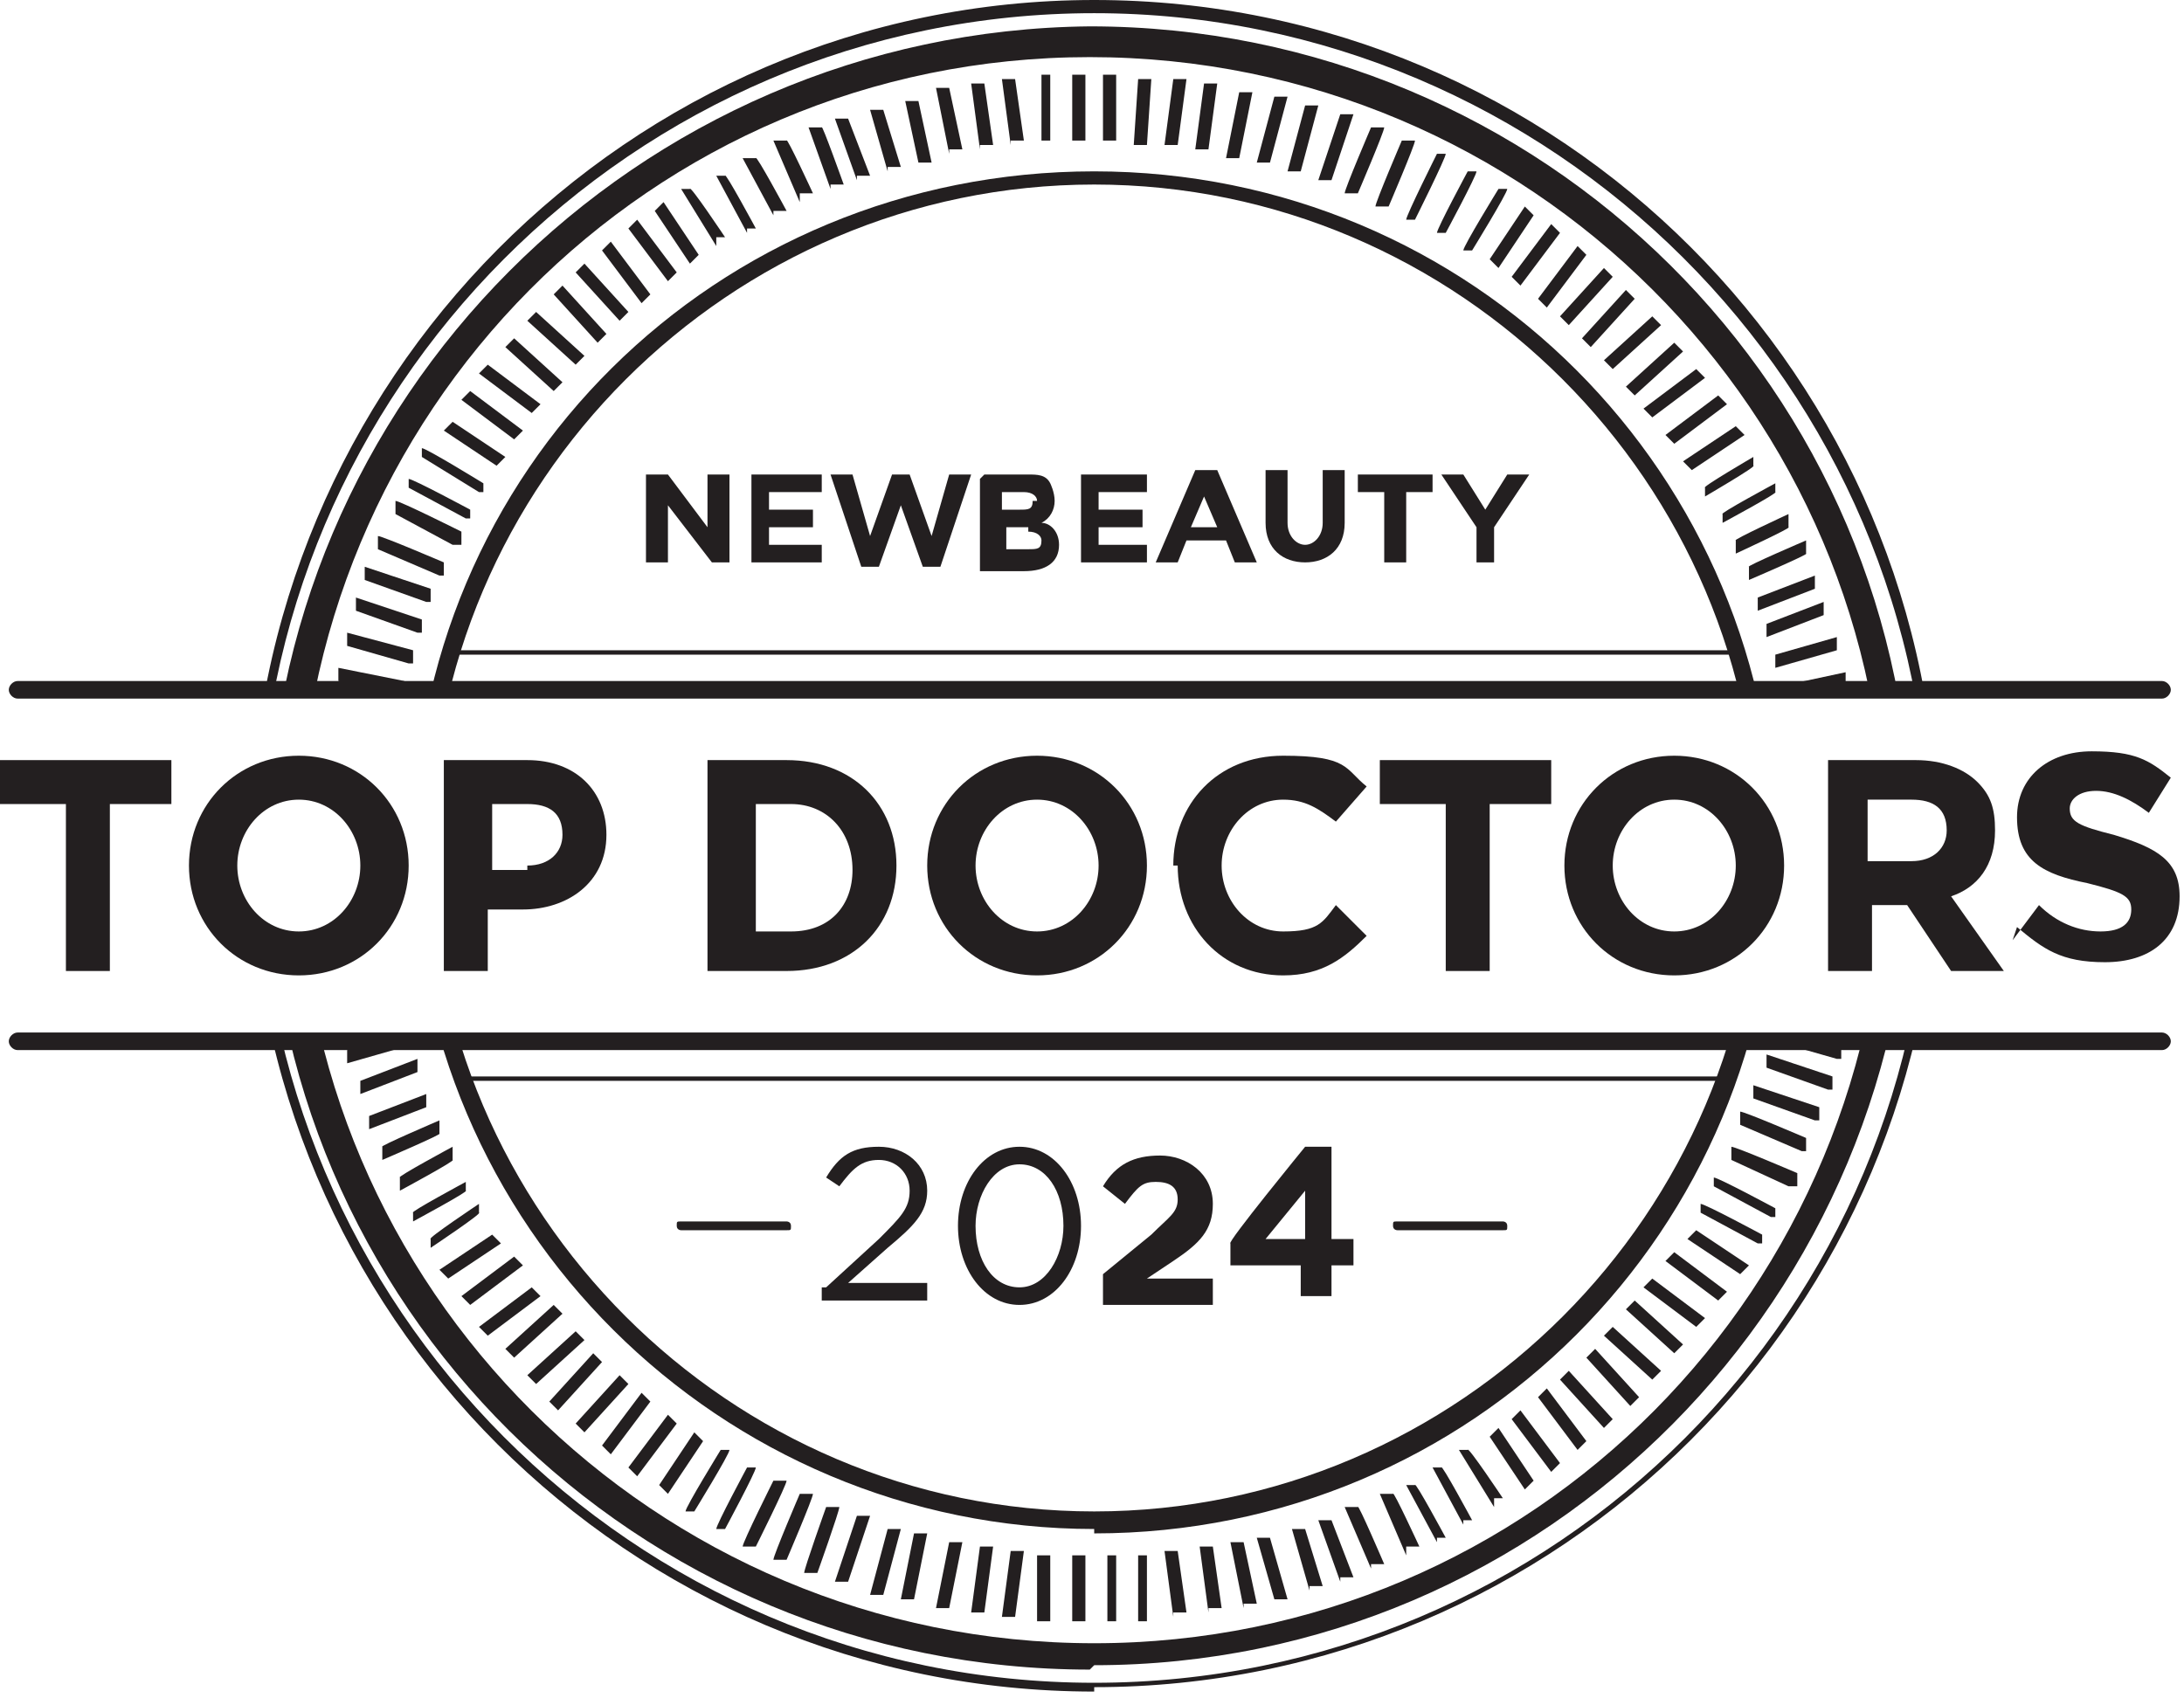 <?xml version="1.0" encoding="UTF-8"?>
<svg xmlns="http://www.w3.org/2000/svg" xmlns:xlink="http://www.w3.org/1999/xlink" version="1.1" viewBox="0 0 49.7 38.8">
  <defs>
    <style>
      .cls-1 {
        fill: none;
      }

      .cls-2 {
        fill: #231f20;
      }

      .cls-3 {
        isolation: isolate;
      }

      .cls-4 {
        clip-path: url(#clippath-1);
      }

      .cls-5 {
        clip-path: url(#clippath-2);
      }

      .cls-6 {
        clip-path: url(#clippath);
      }
    </style>
    <clipPath id="clippath">
      <rect class="cls-1" x="-.7" y="-.2" width="51.2" height="39.7"/>
    </clipPath>
    <clipPath id="clippath-1">
      <rect class="cls-1" x="-.1" y="-.2" width="49.9" height="15.9"/>
    </clipPath>
    <clipPath id="clippath-2">
      <rect class="cls-1" x="0" y="23.7" width="49.9" height="15.9"/>
    </clipPath>
  </defs>
  <!-- Generator: Adobe Illustrator 28.7.1, SVG Export Plug-In . SVG Version: 1.2.0 Build 142)  -->
  <g>
    <g id="Layer_1">
      <g>
        <g class="cls-3">
          <g class="cls-3">
            <path class="cls-2" d="M18.8,29.3l1.2-1.1c.5-.5.7-.7.7-1.1s-.3-.7-.7-.7-.6.2-.9.6l-.3-.2c.3-.5.6-.7,1.2-.7s1.1.4,1.1,1h0c0,.5-.3.8-.9,1.3l-.9.8h1.8v.4h-2.4v-.3Z"/>
          </g>
          <g class="cls-3">
            <path class="cls-2" d="M21.8,27.9h0c0-1,.6-1.8,1.4-1.8s1.4.8,1.4,1.8h0c0,1-.6,1.8-1.4,1.8s-1.4-.8-1.4-1.8ZM24.2,27.9h0c0-.8-.4-1.4-1-1.4s-1,.7-1,1.4h0c0,.8.4,1.4,1,1.4s1-.7,1-1.4Z"/>
          </g>
        </g>
        <g class="cls-3">
          <g class="cls-3">
            <path class="cls-2" d="M25.1,29l1.1-.9c.4-.4.6-.5.6-.8s-.2-.4-.5-.4-.4.1-.7.5l-.5-.4c.3-.5.7-.7,1.3-.7s1.2.4,1.2,1.1h0c0,.6-.3.9-.9,1.3l-.6.4h1.5v.6h-2.5v-.6Z"/>
          </g>
          <g class="cls-3">
            <path class="cls-2" d="M29.7,28.8h-1.7v-.5c-.1,0,1.7-2.2,1.7-2.2h.6v2.1h.5v.6h-.5v.7h-.7v-.7ZM29.7,28.2v-1.1l-.9,1.1h.9Z"/>
          </g>
        </g>
        <polygon class="cls-2" points="14.7 10.8 15.2 10.8 16.1 12 16.1 10.8 16.6 10.8 16.6 12.8 16.2 12.8 15.2 11.5 15.2 12.8 14.7 12.8 14.7 10.8"/>
        <polygon class="cls-2" points="17.1 10.8 18.7 10.8 18.7 11.2 17.5 11.2 17.5 11.6 18.5 11.6 18.5 12 17.5 12 17.5 12.4 18.7 12.4 18.7 12.8 17.1 12.8 17.1 10.8"/>
        <polygon class="cls-2" points="18.9 10.8 19.4 10.8 19.8 12.2 20.3 10.8 20.7 10.8 21.2 12.2 21.6 10.8 22.1 10.8 21.4 12.9 21 12.9 20.5 11.5 20 12.9 19.6 12.9 18.9 10.8"/>
        <g class="cls-6">
          <path class="cls-2" d="M23.4,12h-.5v.5h.5c.2,0,.3,0,.3-.2h0c0-.1-.1-.2-.3-.2M23.6,11.4c0-.1-.1-.2-.3-.2h-.5v.4h.4c.2,0,.3,0,.3-.2h0s0,0,0,0ZM22.4,10.8h1c.2,0,.4,0,.5.2,0,0,.1.2.1.4h0c0,.2-.1.4-.3.5.2,0,.4.2.4.5h0c0,.4-.3.6-.8.6h-1v-2.1h0Z"/>
        </g>
        <polygon class="cls-2" points="24.6 10.8 26.1 10.8 26.1 11.2 25 11.2 25 11.6 26 11.6 26 12 25 12 25 12.4 26.1 12.4 26.1 12.8 24.6 12.8 24.6 10.8"/>
        <path class="cls-2" d="M27.7,12l-.3-.7-.3.7h.6ZM27.3,10.7h.4l.9,2.1h-.5l-.2-.5h-.9l-.2.5h-.5l.9-2.1h0Z"/>
        <path class="cls-2" d="M28.8,11.9v-1.2h.5v1.2c0,.3.2.5.4.5s.4-.2.4-.5v-1.2h.5v1.2c0,.6-.4.9-.9.9s-.9-.3-.9-.9"/>
        <polygon class="cls-2" points="31.5 11.2 30.9 11.2 30.9 10.8 32.6 10.8 32.6 11.2 32 11.2 32 12.8 31.5 12.8 31.5 11.2"/>
        <polygon class="cls-2" points="33.6 12 32.8 10.8 33.3 10.8 33.8 11.6 34.3 10.8 34.8 10.8 34 12 34 12.8 33.6 12.8 33.6 12"/>
        <path class="cls-2" d="M34.9,10.9h0s0,0,0,0c0,0,0,0,0,0s0,0,0,0h0ZM34.9,10.9h0s0,0,0,0h0s0,0,0,0,0,0,0,0h0c0,0,0,0,0,0h0s0,0,0,0ZM34.9,10.8s0,0,0,0,0,0,0,0,0,0,0,0,0,0,0,0M34.9,10.8s0,0,0,0,0,0,0,0,0,0,0,0,0,0,0,0"/>
        <g class="cls-3">
          <g class="cls-3">
            <path class="cls-2" d="M1.5,18.3H0v-1h3.9v1h-1.4v3.8h-1v-3.8Z"/>
          </g>
          <g class="cls-3">
            <path class="cls-2" d="M4.3,19.7h0c0-1.4,1.1-2.5,2.5-2.5s2.5,1.1,2.5,2.5h0c0,1.4-1.1,2.5-2.5,2.5s-2.5-1.1-2.5-2.5ZM8.2,19.7h0c0-.8-.6-1.5-1.4-1.5s-1.4.7-1.4,1.5h0c0,.8.6,1.5,1.4,1.5s1.4-.7,1.4-1.5Z"/>
          </g>
          <g class="cls-3">
            <path class="cls-2" d="M10.1,17.3h1.9c1.1,0,1.8.7,1.8,1.7h0c0,1.1-.9,1.7-1.9,1.7h-.8v1.4h-1v-4.8ZM12,19.7c.5,0,.8-.3.8-.7h0c0-.5-.3-.7-.8-.7h-.8v1.5h.8Z"/>
          </g>
          <g class="cls-3">
            <path class="cls-2" d="M16.1,17.3h1.8c1.5,0,2.5,1,2.5,2.4h0c0,1.4-1,2.4-2.5,2.4h-1.8v-4.8ZM18,21.2c.9,0,1.4-.6,1.4-1.4h0c0-.9-.6-1.5-1.4-1.5h-.8v2.9h.8Z"/>
          </g>
          <g class="cls-3">
            <path class="cls-2" d="M21.1,19.7h0c0-1.4,1.1-2.5,2.5-2.5s2.5,1.1,2.5,2.5h0c0,1.4-1.1,2.5-2.5,2.5s-2.5-1.1-2.5-2.5ZM25,19.7h0c0-.8-.6-1.5-1.4-1.5s-1.4.7-1.4,1.5h0c0,.8.6,1.5,1.4,1.5s1.4-.7,1.4-1.5Z"/>
            <path class="cls-2" d="M26.7,19.7h0c0-1.4,1-2.5,2.5-2.5s1.4.3,1.9.7l-.7.8c-.4-.3-.7-.5-1.2-.5-.8,0-1.4.7-1.4,1.5h0c0,.8.6,1.5,1.4,1.5s.9-.2,1.2-.6l.7.7c-.5.5-1,.9-1.9.9-1.4,0-2.4-1.1-2.4-2.5Z"/>
          </g>
          <g class="cls-3">
            <path class="cls-2" d="M32.8,18.3h-1.4v-1h3.9v1h-1.4v3.8h-1v-3.8Z"/>
          </g>
          <g class="cls-3">
            <path class="cls-2" d="M35.6,19.7h0c0-1.4,1.1-2.5,2.5-2.5s2.5,1.1,2.5,2.5h0c0,1.4-1.1,2.5-2.5,2.5s-2.5-1.1-2.5-2.5ZM39.5,19.7h0c0-.8-.6-1.5-1.4-1.5s-1.4.7-1.4,1.5h0c0,.8.6,1.5,1.4,1.5s1.4-.7,1.4-1.5Z"/>
            <path class="cls-2" d="M41.4,17.3h2.2c.6,0,1.1.2,1.4.5.3.3.4.6.4,1.1h0c0,.8-.4,1.3-1,1.5l1.2,1.7h-1.2l-1-1.5h-.8v1.5h-1v-4.8ZM43.5,19.6c.5,0,.8-.3.8-.7h0c0-.5-.3-.7-.8-.7h-1v1.4h1.1Z"/>
          </g>
          <g class="cls-3">
            <path class="cls-2" d="M45.8,21.4l.6-.8c.4.4.9.6,1.4.6s.7-.2.7-.5h0c0-.3-.2-.4-1-.6-1-.2-1.6-.5-1.6-1.5h0c0-.9.7-1.5,1.7-1.5s1.3.2,1.8.6l-.5.8c-.4-.3-.8-.5-1.2-.5s-.6.2-.6.4h0c0,.3.2.4,1,.6,1,.3,1.5.6,1.5,1.4h0c0,1-.7,1.5-1.7,1.5s-1.4-.3-2-.8Z"/>
          </g>
        </g>
        <path class="cls-2" d="M49.3,15.9H.4c-.1,0-.2-.1-.2-.2s.1-.2.2-.2h48.8c.1,0,.2.1.2.2s-.1.2-.2.2Z"/>
        <path class="cls-2" d="M49.3,23.9H.4c-.1,0-.2-.1-.2-.2s.1-.2.2-.2h48.8c.1,0,.2.1.2.2s-.1.2-.2.2Z"/>
        <path class="cls-2" d="M17.9,28h-2.4c0,0-.1,0-.1-.1s0-.1.1-.1h2.4c0,0,.1,0,.1.1s0,.1-.1.1Z"/>
        <path class="cls-2" d="M34.2,28h-2.4c0,0-.1,0-.1-.1s0-.1.1-.1h2.4c0,0,.1,0,.1.1s0,.1-.1.1Z"/>
        <rect class="cls-2" x="10.3" y="14.8" width="29.2" height=".1"/>
        <rect class="cls-2" x="10.5" y="24.5" width="28.8" height=".1"/>
        <path class="cls-2" d="M6.2,14.9H.2s0,0,0,0,0,0,0,0h5.9s0,0,0,0,0,0,0,0Z"/>
        <path class="cls-2" d="M49.3,24.6h-6s0,0,0,0,0,0,0,0h6s0,0,0,0,0,0,0,0Z"/>
        <path class="cls-2" d="M6.4,24.6H.3s0,0,0,0,0,0,0,0h6.1s0,0,0,0,0,0,0,0Z"/>
        <path class="cls-2" d="M49.3,14.9h-5.8s0,0,0,0,0,0,0,0h5.8s0,0,0,0,0,0,0,0Z"/>
        <g class="cls-4">
          <g>
            <path class="cls-2" d="M24.7,36.9h-.3s0-1.5,0-1.5h.3s0,1.5,0,1.5ZM25.2,36.9v-1.5s.2,0,.2,0v1.5s-.2,0-.2,0ZM23.9,36.9h-.3s0-1.5,0-1.5h.3s0,1.5,0,1.5ZM25.9,36.9v-1.5c-.1,0,.2,0,.2,0v1.5c.1,0-.2,0-.2,0ZM23.1,36.8h-.3s.2-1.5.2-1.5h.3s-.2,1.5-.2,1.5ZM26.7,36.8l-.2-1.5h.3s.2,1.4.2,1.4h-.3ZM22.4,36.7h-.3s.2-1.5.2-1.5h.3s-.2,1.5-.2,1.5ZM27.5,36.7l-.2-1.5h.3s.2,1.4.2,1.4h-.3ZM21.6,36.6h-.3c0,0,.3-1.5.3-1.5h.3c0,0-.3,1.5-.3,1.5ZM28.3,36.6l-.3-1.5h.3c0,0,.3,1.4.3,1.4h-.3ZM20.8,36.4h-.3c0,0,.3-1.5.3-1.5h.3c0,0-.3,1.5-.3,1.5ZM29,36.4l-.4-1.4h.3c0,0,.4,1.4.4,1.4h-.3ZM20.1,36.3h-.3c0,0,.4-1.5.4-1.5h.3c0,0-.4,1.5-.4,1.5ZM29.8,36.2l-.4-1.4h.3c0,0,.4,1.3.4,1.3h-.3ZM19.3,36h-.3c0,0,.5-1.5.5-1.5h.3c0,0-.5,1.5-.5,1.5ZM30.5,36l-.5-1.4h.3c0,0,.5,1.3.5,1.3h-.3ZM18.6,35.8h-.3c0-.1.5-1.5.5-1.5h.3c0,.1-.5,1.5-.5,1.5ZM31.2,35.7l-.6-1.4h.3c0-.1.6,1.3.6,1.3h-.3ZM17.9,35.5h-.3c0-.1.6-1.5.6-1.5h.3c0,.1-.6,1.5-.6,1.5ZM32,35.4l-.6-1.4h.3c0-.1.6,1.2.6,1.2h-.3ZM17.2,35.2h-.3c0-.1.7-1.5.7-1.5h.3c0,.1-.7,1.5-.7,1.5ZM32.7,35.1l-.7-1.3h.2c0-.1.7,1.2.7,1.2h-.2ZM16.5,34.8h-.2c0-.1.7-1.4.7-1.4h.2c0,.1-.7,1.4-.7,1.4ZM33.3,34.7l-.7-1.3h.2c0-.1.7,1.2.7,1.2h-.2ZM15.8,34.4h-.2c0-.1.8-1.4.8-1.4h.2c0,.1-.8,1.4-.8,1.4ZM34,34.3l-.8-1.3h.2c0-.1.8,1.1.8,1.1h-.2ZM15.2,34l-.2-.2.8-1.2.2.2-.8,1.2ZM34.7,33.9l-.8-1.2.2-.2.8,1.2-.2.2ZM14.5,33.6l-.2-.2.9-1.2.2.2-.9,1.2ZM35.3,33.5l-.9-1.2.2-.2.9,1.2-.2.2ZM13.9,33.1l-.2-.2.9-1.2.2.2-.9,1.2ZM35.9,33l-.9-1.2.2-.2.9,1.2-.2.2ZM13.3,32.6l-.2-.2,1-1.1.2.2-1,1.1ZM36.5,32.5l-1-1.1.2-.2,1,1.1-.2.2ZM12.7,32.1l-.2-.2,1-1.1.2.2-1,1.1ZM37.1,32l-1-1.1.2-.2,1,1.1-.2.2ZM12.2,31.5l-.2-.2,1.1-1,.2.2-1.1,1ZM37.6,31.4l-1.1-1,.2-.2,1.1,1-.2.2ZM11.7,30.9l-.2-.2,1.1-1,.2.2-1.1,1ZM38.1,30.8l-1.1-1,.2-.2,1.1,1-.2.2ZM11.1,30.4l-.2-.2,1.2-.9.2.2-1.2.9ZM38.6,30.2l-1.2-.9.2-.2,1.2.9-.2.2ZM10.7,29.7l-.2-.2,1.2-.9.2.2-1.2.9ZM39.1,29.6l-1.2-.9.2-.2,1.2.9-.2.2ZM10.2,29.1l-.2-.2,1.2-.8.2.2-1.2.8ZM39.6,29l-1.2-.8.2-.2,1.2.8-.2.2ZM9.8,28.4v-.2c-.1,0,1.1-.8,1.1-.8v.2c.1,0-1.1.8-1.1.8ZM40,28.3l-1.3-.7v-.2c.1,0,1.4.7,1.4.7v.2ZM9.4,27.8v-.2c-.1,0,1.2-.7,1.2-.7v.2c.1,0-1.2.7-1.2.7ZM40.3,27.7l-1.3-.7v-.2c.1,0,1.4.7,1.4.7v.2ZM9.1,27.1v-.3c-.1,0,1.2-.7,1.2-.7v.3c.1,0-1.2.7-1.2.7ZM40.7,27l-1.3-.6v-.3c.1,0,1.5.6,1.5.6v.3ZM8.7,26.4v-.3c-.1,0,1.3-.6,1.3-.6v.3c.1,0-1.3.6-1.3.6ZM41,26.2l-1.4-.6v-.3c.1,0,1.5.6,1.5.6v.3ZM8.4,25.7v-.3c0,0,1.3-.5,1.3-.5v.3c0,0-1.3.5-1.3.5ZM41.3,25.5l-1.4-.5v-.3c0,0,1.5.5,1.5.5v.3ZM8.2,24.9v-.3c0,0,1.3-.5,1.3-.5v.3c0,0-1.3.5-1.3.5ZM41.6,24.8l-1.4-.5v-.3c0,0,1.5.5,1.5.5v.3ZM7.9,24.2v-.3c0,0,1.4-.4,1.4-.4v.3c0,0-1.4.4-1.4.4ZM41.8,24.1l-1.4-.4v-.3c0,0,1.5.4,1.5.4v.3ZM7.7,23.4v-.3c0,0,1.4-.3,1.4-.3v.3c0,0-1.4.3-1.4.3ZM42,23.3l-1.5-.3v-.3c0,0,1.5.3,1.5.3v.3ZM7.6,22.7v-.3c0,0,1.4-.3,1.4-.3v.3c0,0-1.4.3-1.4.3ZM42.2,22.5l-1.5-.3v-.3s1.5.3,1.5.3v.3ZM7.4,21.9v-.3s1.4-.2,1.4-.2v.3s-1.4.2-1.4.2ZM42.3,21.8l-1.5-.2v-.3s1.5.2,1.5.2v.3ZM7.4,21.1v-.3s1.5-.1,1.5-.1v.3s-1.5.1-1.5.1ZM42.4,21h-1.5c0-.1,0-.4,0-.4h1.5c0,.1,0,.4,0,.4ZM7.3,20.4v-.3s1.5,0,1.5,0v.3s-1.5,0-1.5,0ZM42.4,20.2h-1.5c0,0,0-.3,0-.3h1.5c0,0,0,.3,0,.3ZM7.3,19.6v-.3s.7,0,.7,0h-.7s0-.3,0-.3h1.5s0,.3,0,.3v.3s-1.5,0-1.5,0ZM42.4,19.5h-1.5s0-.3,0-.3h1.5s0,.3,0,.3ZM40.9,18.7v-.3s1.5,0,1.5,0v.3s-1.5,0-1.5,0ZM8.8,18.6h-1.5c0,0,0-.4,0-.4h1.5c0,0,0,.4,0,.4ZM40.9,18v-.3s1.5-.1,1.5-.1v.3s-1.5.1-1.5.1ZM8.8,17.9h-1.5c0-.1,0-.4,0-.4h1.5c0,.1,0,.4,0,.4ZM40.8,17.3v-.3s1.4-.2,1.4-.2v.3s-1.4.2-1.4.2ZM8.9,17.2l-1.5-.2v-.3s1.5.2,1.5.2v.3ZM40.7,16.6v-.3s1.4-.3,1.4-.3v.3s-1.4.3-1.4.3ZM9,16.5l-1.5-.3v-.3c0,0,1.5.3,1.5.3v.3ZM40.6,15.9v-.3c0,0,1.4-.3,1.4-.3v.3c0,0-1.4.3-1.4.3ZM9.1,15.8l-1.4-.3v-.3c0,0,1.5.3,1.5.3v.3ZM40.4,15.2v-.3c0,0,1.4-.4,1.4-.4v.3c0,0-1.4.4-1.4.4ZM9.3,15.1l-1.4-.4v-.3c0,0,1.5.4,1.5.4v.3ZM40.2,14.5v-.3c0,0,1.3-.5,1.3-.5v.3c0,0-1.3.5-1.3.5ZM9.5,14.4l-1.4-.5v-.3c0,0,1.5.5,1.5.5v.3ZM40,13.9v-.3c0,0,1.3-.5,1.3-.5v.3c0,0-1.3.5-1.3.5ZM9.7,13.7l-1.4-.5v-.3c0,0,1.5.5,1.5.5v.3ZM39.8,13.2v-.3c-.1,0,1.3-.6,1.3-.6v.3c.1,0-1.3.6-1.3.6ZM10,13.1l-1.4-.6v-.3c.1,0,1.5.6,1.5.6v.3ZM39.5,12.6v-.3c-.1,0,1.2-.6,1.2-.6v.3c.1,0-1.2.6-1.2.6ZM10.3,12.4l-1.3-.7v-.3c.1,0,1.5.7,1.5.7v.3ZM39.2,11.9v-.2c-.1,0,1.2-.7,1.2-.7v.2c.1,0-1.2.7-1.2.7ZM10.6,11.8l-1.3-.7v-.2c.1,0,1.4.7,1.4.7v.2ZM38.8,11.3v-.2c-.1,0,1.1-.7,1.1-.7v.2c.1,0-1.1.7-1.1.7ZM10.9,11.2l-1.3-.8v-.2c.1,0,1.4.8,1.4.8v.2ZM38.5,10.7l-.2-.2,1.2-.8.2.2-1.2.8ZM11.3,10.6l-1.2-.8.2-.2,1.2.8-.2.2ZM38.1,10.1l-.2-.2,1.2-.9.2.2-1.2.9ZM11.7,10l-1.2-.9.2-.2,1.2.9-.2.2ZM37.6,9.5l-.2-.2,1.2-.9.2.2-1.2.9ZM12.1,9.4l-1.2-.9.2-.2,1.2.9-.2.2ZM37.2,9l-.2-.2,1.1-1,.2.2-1.1,1ZM12.6,8.9l-1.1-1,.2-.2,1.1,1-.2.2ZM36.7,8.4l-.2-.2,1.1-1,.2.2-1.1,1ZM13.1,8.3l-1.1-1,.2-.2,1.1,1-.2.2ZM36.2,7.9l-.2-.2,1-1.1.2.2-1,1.1ZM13.6,7.8l-1-1.1.2-.2,1,1.1-.2.2ZM35.7,7.4l-.2-.2,1-1.1.2.2-1,1.1ZM14.1,7.3l-1-1.1.2-.2,1,1.1-.2.2ZM35.2,7l-.2-.2.9-1.2.2.2-.9,1.2ZM14.6,6.9l-.9-1.2.2-.2.9,1.2-.2.2ZM34.6,6.5l-.2-.2.9-1.2.2.2-.9,1.2ZM15.2,6.4l-.9-1.2.2-.2.9,1.2-.2.2ZM34.1,6.1l-.2-.2.8-1.2.2.2-.8,1.2ZM15.7,6l-.8-1.2.2-.2.8,1.2-.2.2ZM33.5,5.7h-.2c0-.1.8-1.4.8-1.4h.2c0,.1-.8,1.4-.8,1.4ZM16.3,5.6l-.8-1.3h.2c0-.1.8,1.1.8,1.1h-.2ZM32.9,5.3h-.2c0-.1.7-1.4.7-1.4h.2c0,.1-.7,1.4-.7,1.4ZM17,5.3l-.7-1.3h.2c0-.1.7,1.2.7,1.2h-.2ZM32.2,5h-.2c0-.1.7-1.5.7-1.5h.2c0,.1-.7,1.5-.7,1.5ZM17.6,4.9l-.7-1.3h.3c0-.1.7,1.2.7,1.2h-.3ZM31.6,4.7h-.3c0-.1.6-1.5.6-1.5h.3c0,.1-.6,1.5-.6,1.5ZM18.2,4.6l-.6-1.4h.3c0-.1.6,1.2.6,1.2h-.3ZM30.9,4.4h-.3c0-.1.6-1.5.6-1.5h.3c0,.1-.6,1.5-.6,1.5ZM18.9,4.3l-.5-1.4h.3c0-.1.5,1.3.5,1.3h-.3ZM30.3,4.1h-.3c0,0,.5-1.5.5-1.5h.3c0,0-.5,1.5-.5,1.5ZM19.5,4.1l-.5-1.4h.3c0,0,.5,1.3.5,1.3h-.3ZM29.6,3.9h-.3c0,0,.4-1.5.4-1.5h.3c0,0-.4,1.5-.4,1.5ZM20.2,3.9l-.4-1.4h.3c0,0,.4,1.3.4,1.3h-.3ZM28.9,3.7h-.3c0,0,.4-1.5.4-1.5h.3c0,0-.4,1.5-.4,1.5ZM20.9,3.7l-.3-1.4h.3c0,0,.3,1.4.3,1.4h-.3ZM28.2,3.6h-.3c0,0,.3-1.5.3-1.5h.3c0,0-.3,1.5-.3,1.5ZM21.6,3.5l-.3-1.5h.3c0,0,.3,1.4.3,1.4h-.3ZM27.5,3.4h-.3s.2-1.5.2-1.5h.3s-.2,1.5-.2,1.5ZM22.3,3.4l-.2-1.5h.3s.2,1.4.2,1.4h-.3ZM26.8,3.3h-.3s.2-1.5.2-1.5h.3s-.2,1.5-.2,1.5ZM23,3.3l-.2-1.5h.3s.2,1.4.2,1.4h-.3ZM26.1,3.3h-.3s.1-1.5.1-1.5h.3s-.1,1.5-.1,1.5ZM23.7,3.2v-1.5c0,0,.2,0,.2,0v1.5c0,0-.2,0-.2,0ZM25.4,3.2h-.3s0-1.5,0-1.5h.3s0,1.5,0,1.5ZM24.4,3.2v-1.5s.3,0,.3,0v1.5s-.3,0-.3,0Z"/>
            <path class="cls-2" d="M24.8,38c-10.3,0-18.7-8.3-18.7-18.6C6.1,9.1,14.5.7,24.8.6h0s0,0,0,0c10.3,0,18.7,8.3,18.7,18.6,0,10.3-8.3,18.7-18.6,18.7,0,0,0,0,0,0ZM24.8,1.3h0c-10,0-18,8.1-18,18.1,0,9.9,8.1,18,18.1,18h0c10,0,18-8.1,18-18.1,0-9.9-8.1-18-18.1-18s0,0,0,0Z"/>
            <path class="cls-2" d="M24.9,34.8c-8.5,0-15.5-6.9-15.5-15.5S16.3,3.9,24.9,3.9s15.5,6.9,15.5,15.5-6.9,15.5-15.5,15.5ZM24.9,4.2c-8.3,0-15.1,6.8-15.1,15.1s6.8,15.1,15.1,15.1,15.1-6.8,15.1-15.1-6.8-15.1-15.1-15.1Z"/>
            <path class="cls-2" d="M24.9,38.5c-10.6,0-19.2-8.6-19.2-19.2S14.3,0,24.9,0s19.2,8.6,19.2,19.2-8.6,19.2-19.2,19.2ZM24.9.3C14.4.3,5.9,8.9,5.9,19.3s8.5,19,19,19,19-8.5,19-19S35.3.3,24.9.3Z"/>
          </g>
        </g>
        <g class="cls-5">
          <g>
            <path class="cls-2" d="M24.7,36.9h-.3s0-1.5,0-1.5h.3s0,1.5,0,1.5ZM25.2,36.9v-1.5s.2,0,.2,0v1.5s-.2,0-.2,0ZM23.9,36.9h-.3s0-1.5,0-1.5h.3s0,1.5,0,1.5ZM25.9,36.9v-1.5c-.1,0,.2,0,.2,0v1.5c.1,0-.2,0-.2,0ZM23.1,36.8h-.3s.2-1.5.2-1.5h.3s-.2,1.5-.2,1.5ZM26.7,36.8l-.2-1.5h.3s.2,1.4.2,1.4h-.3ZM22.4,36.7h-.3s.2-1.5.2-1.5h.3s-.2,1.5-.2,1.5ZM27.5,36.7l-.2-1.5h.3s.2,1.4.2,1.4h-.3ZM21.6,36.6h-.3c0,0,.3-1.5.3-1.5h.3c0,0-.3,1.5-.3,1.5ZM28.3,36.6l-.3-1.5h.3c0,0,.3,1.4.3,1.4h-.3ZM20.8,36.4h-.3c0,0,.3-1.5.3-1.5h.3c0,0-.3,1.5-.3,1.5ZM29,36.4l-.4-1.4h.3c0,0,.4,1.4.4,1.4h-.3ZM20.1,36.3h-.3c0,0,.4-1.5.4-1.5h.3c0,0-.4,1.5-.4,1.5ZM29.8,36.2l-.4-1.4h.3c0,0,.4,1.3.4,1.3h-.3ZM19.3,36h-.3c0,0,.5-1.5.5-1.5h.3c0,0-.5,1.5-.5,1.5ZM30.5,36l-.5-1.4h.3c0,0,.5,1.3.5,1.3h-.3ZM18.6,35.8h-.3c0-.1.5-1.5.5-1.5h.3c0,.1-.5,1.5-.5,1.5ZM31.2,35.7l-.6-1.4h.3c0-.1.6,1.3.6,1.3h-.3ZM17.9,35.5h-.3c0-.1.6-1.5.6-1.5h.3c0,.1-.6,1.5-.6,1.5ZM32,35.4l-.6-1.4h.3c0-.1.6,1.2.6,1.2h-.3ZM17.2,35.2h-.3c0-.1.7-1.5.7-1.5h.3c0,.1-.7,1.5-.7,1.5ZM32.7,35.1l-.7-1.3h.2c0-.1.7,1.2.7,1.2h-.2ZM16.5,34.8h-.2c0-.1.7-1.4.7-1.4h.2c0,.1-.7,1.4-.7,1.4ZM33.3,34.7l-.7-1.3h.2c0-.1.7,1.2.7,1.2h-.2ZM15.8,34.4h-.2c0-.1.8-1.4.8-1.4h.2c0,.1-.8,1.4-.8,1.4ZM34,34.3l-.8-1.3h.2c0-.1.8,1.1.8,1.1h-.2ZM15.2,34l-.2-.2.8-1.2.2.2-.8,1.2ZM34.7,33.9l-.8-1.2.2-.2.8,1.2-.2.2ZM14.5,33.6l-.2-.2.9-1.2.2.2-.9,1.2ZM35.3,33.5l-.9-1.2.2-.2.9,1.2-.2.2ZM13.9,33.1l-.2-.2.9-1.2.2.2-.9,1.2ZM35.9,33l-.9-1.2.2-.2.9,1.2-.2.2ZM13.3,32.6l-.2-.2,1-1.1.2.2-1,1.1ZM36.5,32.5l-1-1.1.2-.2,1,1.1-.2.2ZM12.7,32.1l-.2-.2,1-1.1.2.2-1,1.1ZM37.1,32l-1-1.1.2-.2,1,1.1-.2.2ZM12.2,31.5l-.2-.2,1.1-1,.2.2-1.1,1ZM37.6,31.4l-1.1-1,.2-.2,1.1,1-.2.2ZM11.7,30.9l-.2-.2,1.1-1,.2.2-1.1,1ZM38.1,30.8l-1.1-1,.2-.2,1.1,1-.2.2ZM11.1,30.4l-.2-.2,1.2-.9.2.2-1.2.9ZM38.6,30.2l-1.2-.9.2-.2,1.2.9-.2.2ZM10.7,29.7l-.2-.2,1.2-.9.2.2-1.2.9ZM39.1,29.6l-1.2-.9.2-.2,1.2.9-.2.2ZM10.2,29.1l-.2-.2,1.2-.8.2.2-1.2.8ZM39.6,29l-1.2-.8.2-.2,1.2.8-.2.2ZM9.8,28.4v-.2c-.1,0,1.1-.8,1.1-.8v.2c.1,0-1.1.8-1.1.8ZM40,28.3l-1.3-.7v-.2c.1,0,1.4.7,1.4.7v.2ZM9.4,27.8v-.2c-.1,0,1.2-.7,1.2-.7v.2c.1,0-1.2.7-1.2.7ZM40.3,27.7l-1.3-.7v-.2c.1,0,1.4.7,1.4.7v.2ZM9.1,27.1v-.3c-.1,0,1.2-.7,1.2-.7v.3c.1,0-1.2.7-1.2.7ZM40.7,27l-1.3-.6v-.3c.1,0,1.5.6,1.5.6v.3ZM8.7,26.4v-.3c-.1,0,1.3-.6,1.3-.6v.3c.1,0-1.3.6-1.3.6ZM41,26.2l-1.4-.6v-.3c.1,0,1.5.6,1.5.6v.3ZM8.4,25.7v-.3c0,0,1.3-.5,1.3-.5v.3c0,0-1.3.5-1.3.5ZM41.3,25.5l-1.4-.5v-.3c0,0,1.5.5,1.5.5v.3ZM8.2,24.9v-.3c0,0,1.3-.5,1.3-.5v.3c0,0-1.3.5-1.3.5ZM41.6,24.8l-1.4-.5v-.3c0,0,1.5.5,1.5.5v.3ZM7.9,24.2v-.3c0,0,1.4-.4,1.4-.4v.3c0,0-1.4.4-1.4.4ZM41.8,24.1l-1.4-.4v-.3c0,0,1.5.4,1.5.4v.3ZM7.7,23.4v-.3c0,0,1.4-.3,1.4-.3v.3c0,0-1.4.3-1.4.3ZM42,23.3l-1.5-.3v-.3c0,0,1.5.3,1.5.3v.3ZM7.6,22.7v-.3c0,0,1.4-.3,1.4-.3v.3c0,0-1.4.3-1.4.3ZM42.2,22.5l-1.5-.3v-.3s1.5.3,1.5.3v.3ZM7.4,21.9v-.3s1.4-.2,1.4-.2v.3s-1.4.2-1.4.2ZM42.3,21.8l-1.5-.2v-.3s1.5.2,1.5.2v.3ZM7.4,21.1v-.3s1.5-.1,1.5-.1v.3s-1.5.1-1.5.1ZM42.4,21h-1.5c0-.1,0-.4,0-.4h1.5c0,.1,0,.4,0,.4ZM7.3,20.4v-.3s1.5,0,1.5,0v.3s-1.5,0-1.5,0ZM42.4,20.2h-1.5c0,0,0-.3,0-.3h1.5c0,0,0,.3,0,.3ZM7.3,19.6v-.3s.7,0,.7,0h-.7s0-.3,0-.3h1.5s0,.3,0,.3v.3s-1.5,0-1.5,0ZM42.4,19.5h-1.5s0-.3,0-.3h1.5s0,.3,0,.3ZM40.9,18.7v-.3s1.5,0,1.5,0v.3s-1.5,0-1.5,0ZM8.8,18.6h-1.5c0,0,0-.4,0-.4h1.5c0,0,0,.4,0,.4ZM40.9,18v-.3s1.5-.1,1.5-.1v.3s-1.5.1-1.5.1ZM8.8,17.9h-1.5c0-.1,0-.4,0-.4h1.5c0,.1,0,.4,0,.4ZM40.8,17.3v-.3s1.4-.2,1.4-.2v.3s-1.4.2-1.4.2ZM8.9,17.2l-1.5-.2v-.3s1.5.2,1.5.2v.3ZM40.7,16.6v-.3s1.4-.3,1.4-.3v.3s-1.4.3-1.4.3ZM9,16.5l-1.5-.3v-.3c0,0,1.5.3,1.5.3v.3ZM40.6,15.9v-.3c0,0,1.4-.3,1.4-.3v.3c0,0-1.4.3-1.4.3ZM9.1,15.8l-1.4-.3v-.3c0,0,1.5.3,1.5.3v.3ZM40.4,15.2v-.3c0,0,1.4-.4,1.4-.4v.3c0,0-1.4.4-1.4.4ZM9.3,15.1l-1.4-.4v-.3c0,0,1.5.4,1.5.4v.3ZM40.2,14.5v-.3c0,0,1.3-.5,1.3-.5v.3c0,0-1.3.5-1.3.5ZM9.5,14.4l-1.4-.5v-.3c0,0,1.5.5,1.5.5v.3ZM40,13.9v-.3c0,0,1.3-.5,1.3-.5v.3c0,0-1.3.5-1.3.5ZM9.7,13.7l-1.4-.5v-.3c0,0,1.5.5,1.5.5v.3ZM39.8,13.2v-.3c-.1,0,1.3-.6,1.3-.6v.3c.1,0-1.3.6-1.3.6ZM10,13.1l-1.4-.6v-.3c.1,0,1.5.6,1.5.6v.3ZM39.5,12.6v-.3c-.1,0,1.2-.6,1.2-.6v.3c.1,0-1.2.6-1.2.6ZM10.3,12.4l-1.3-.7v-.3c.1,0,1.5.7,1.5.7v.3ZM39.2,11.9v-.2c-.1,0,1.2-.7,1.2-.7v.2c.1,0-1.2.7-1.2.7ZM10.6,11.8l-1.3-.7v-.2c.1,0,1.4.7,1.4.7v.2ZM38.8,11.3v-.2c-.1,0,1.1-.7,1.1-.7v.2c.1,0-1.1.7-1.1.7ZM10.9,11.2l-1.3-.8v-.2c.1,0,1.4.8,1.4.8v.2ZM38.5,10.7l-.2-.2,1.2-.8.2.2-1.2.8ZM11.3,10.6l-1.2-.8.2-.2,1.2.8-.2.2ZM38.1,10.1l-.2-.2,1.2-.9.2.2-1.2.9ZM11.7,10l-1.2-.9.2-.2,1.2.9-.2.2ZM37.6,9.5l-.2-.2,1.2-.9.2.2-1.2.9ZM12.1,9.4l-1.2-.9.2-.2,1.2.9-.2.2ZM37.2,9l-.2-.2,1.1-1,.2.2-1.1,1ZM12.6,8.9l-1.1-1,.2-.2,1.1,1-.2.2ZM36.7,8.4l-.2-.2,1.1-1,.2.2-1.1,1ZM13.1,8.3l-1.1-1,.2-.2,1.1,1-.2.2ZM36.2,7.9l-.2-.2,1-1.1.2.2-1,1.1ZM13.6,7.8l-1-1.1.2-.2,1,1.1-.2.2ZM35.7,7.4l-.2-.2,1-1.1.2.2-1,1.1ZM14.1,7.3l-1-1.1.2-.2,1,1.1-.2.2ZM35.2,7l-.2-.2.9-1.2.2.2-.9,1.2ZM14.6,6.9l-.9-1.2.2-.2.9,1.2-.2.2ZM34.6,6.5l-.2-.2.9-1.2.2.2-.9,1.2ZM15.2,6.4l-.9-1.2.2-.2.9,1.2-.2.2ZM34.1,6.1l-.2-.2.8-1.2.2.2-.8,1.2ZM15.7,6l-.8-1.2.2-.2.8,1.2-.2.2ZM33.5,5.7h-.2c0-.1.8-1.4.8-1.4h.2c0,.1-.8,1.4-.8,1.4ZM16.3,5.6l-.8-1.3h.2c0-.1.8,1.1.8,1.1h-.2ZM32.9,5.3h-.2c0-.1.7-1.4.7-1.4h.2c0,.1-.7,1.4-.7,1.4ZM17,5.3l-.7-1.3h.2c0-.1.7,1.2.7,1.2h-.2ZM32.2,5h-.2c0-.1.7-1.5.7-1.5h.2c0,.1-.7,1.5-.7,1.5ZM17.6,4.9l-.7-1.3h.3c0-.1.7,1.2.7,1.2h-.3ZM31.6,4.7h-.3c0-.1.6-1.5.6-1.5h.3c0,.1-.6,1.5-.6,1.5ZM18.2,4.6l-.6-1.4h.3c0-.1.6,1.2.6,1.2h-.3ZM30.9,4.4h-.3c0-.1.6-1.5.6-1.5h.3c0,.1-.6,1.5-.6,1.5ZM18.9,4.3l-.5-1.4h.3c0-.1.5,1.3.5,1.3h-.3ZM30.3,4.1h-.3c0,0,.5-1.5.5-1.5h.3c0,0-.5,1.5-.5,1.5ZM19.5,4.1l-.5-1.4h.3c0,0,.5,1.3.5,1.3h-.3ZM29.6,3.9h-.3c0,0,.4-1.5.4-1.5h.3c0,0-.4,1.5-.4,1.5ZM20.2,3.9l-.4-1.4h.3c0,0,.4,1.3.4,1.3h-.3ZM28.9,3.7h-.3c0,0,.4-1.5.4-1.5h.3c0,0-.4,1.5-.4,1.5ZM20.9,3.7l-.3-1.4h.3c0,0,.3,1.4.3,1.4h-.3ZM28.2,3.6h-.3c0,0,.3-1.5.3-1.5h.3c0,0-.3,1.5-.3,1.5ZM21.6,3.5l-.3-1.5h.3c0,0,.3,1.4.3,1.4h-.3ZM27.5,3.4h-.3s.2-1.5.2-1.5h.3s-.2,1.5-.2,1.5ZM22.3,3.4l-.2-1.5h.3s.2,1.4.2,1.4h-.3ZM26.8,3.3h-.3s.2-1.5.2-1.5h.3s-.2,1.5-.2,1.5ZM23,3.3l-.2-1.5h.3s.2,1.4.2,1.4h-.3ZM26.1,3.3h-.3s.1-1.5.1-1.5h.3s-.1,1.5-.1,1.5ZM23.7,3.2v-1.5c0,0,.2,0,.2,0v1.5c0,0-.2,0-.2,0ZM25.4,3.2h-.3s0-1.5,0-1.5h.3s0,1.5,0,1.5ZM24.4,3.2v-1.5s.3,0,.3,0v1.5s-.3,0-.3,0Z"/>
            <path class="cls-2" d="M24.8,38c-10.3,0-18.7-8.3-18.7-18.6C6.1,9.1,14.5.7,24.8.6h0s0,0,0,0c10.3,0,18.7,8.3,18.7,18.6,0,10.3-8.3,18.7-18.6,18.7,0,0,0,0,0,0ZM24.8,1.3h0c-10,0-18,8.1-18,18.1,0,9.9,8.1,18,18.1,18h0c10,0,18-8.1,18-18.1,0-9.9-8.1-18-18.1-18s0,0,0,0Z"/>
            <path class="cls-2" d="M24.9,34.8c-8.5,0-15.5-6.9-15.5-15.5S16.3,3.9,24.9,3.9s15.5,6.9,15.5,15.5-6.9,15.5-15.5,15.5ZM24.9,4.2c-8.3,0-15.1,6.8-15.1,15.1s6.8,15.1,15.1,15.1,15.1-6.8,15.1-15.1-6.8-15.1-15.1-15.1Z"/>
            <path class="cls-2" d="M24.9,38.5c-10.6,0-19.2-8.6-19.2-19.2S14.3,0,24.9,0s19.2,8.6,19.2,19.2-8.6,19.2-19.2,19.2ZM24.9.3C14.4.3,5.9,8.9,5.9,19.3s8.5,19,19,19,19-8.5,19-19S35.3.3,24.9.3Z"/>
          </g>
        </g>
      </g>
    </g>
  </g>
</svg>